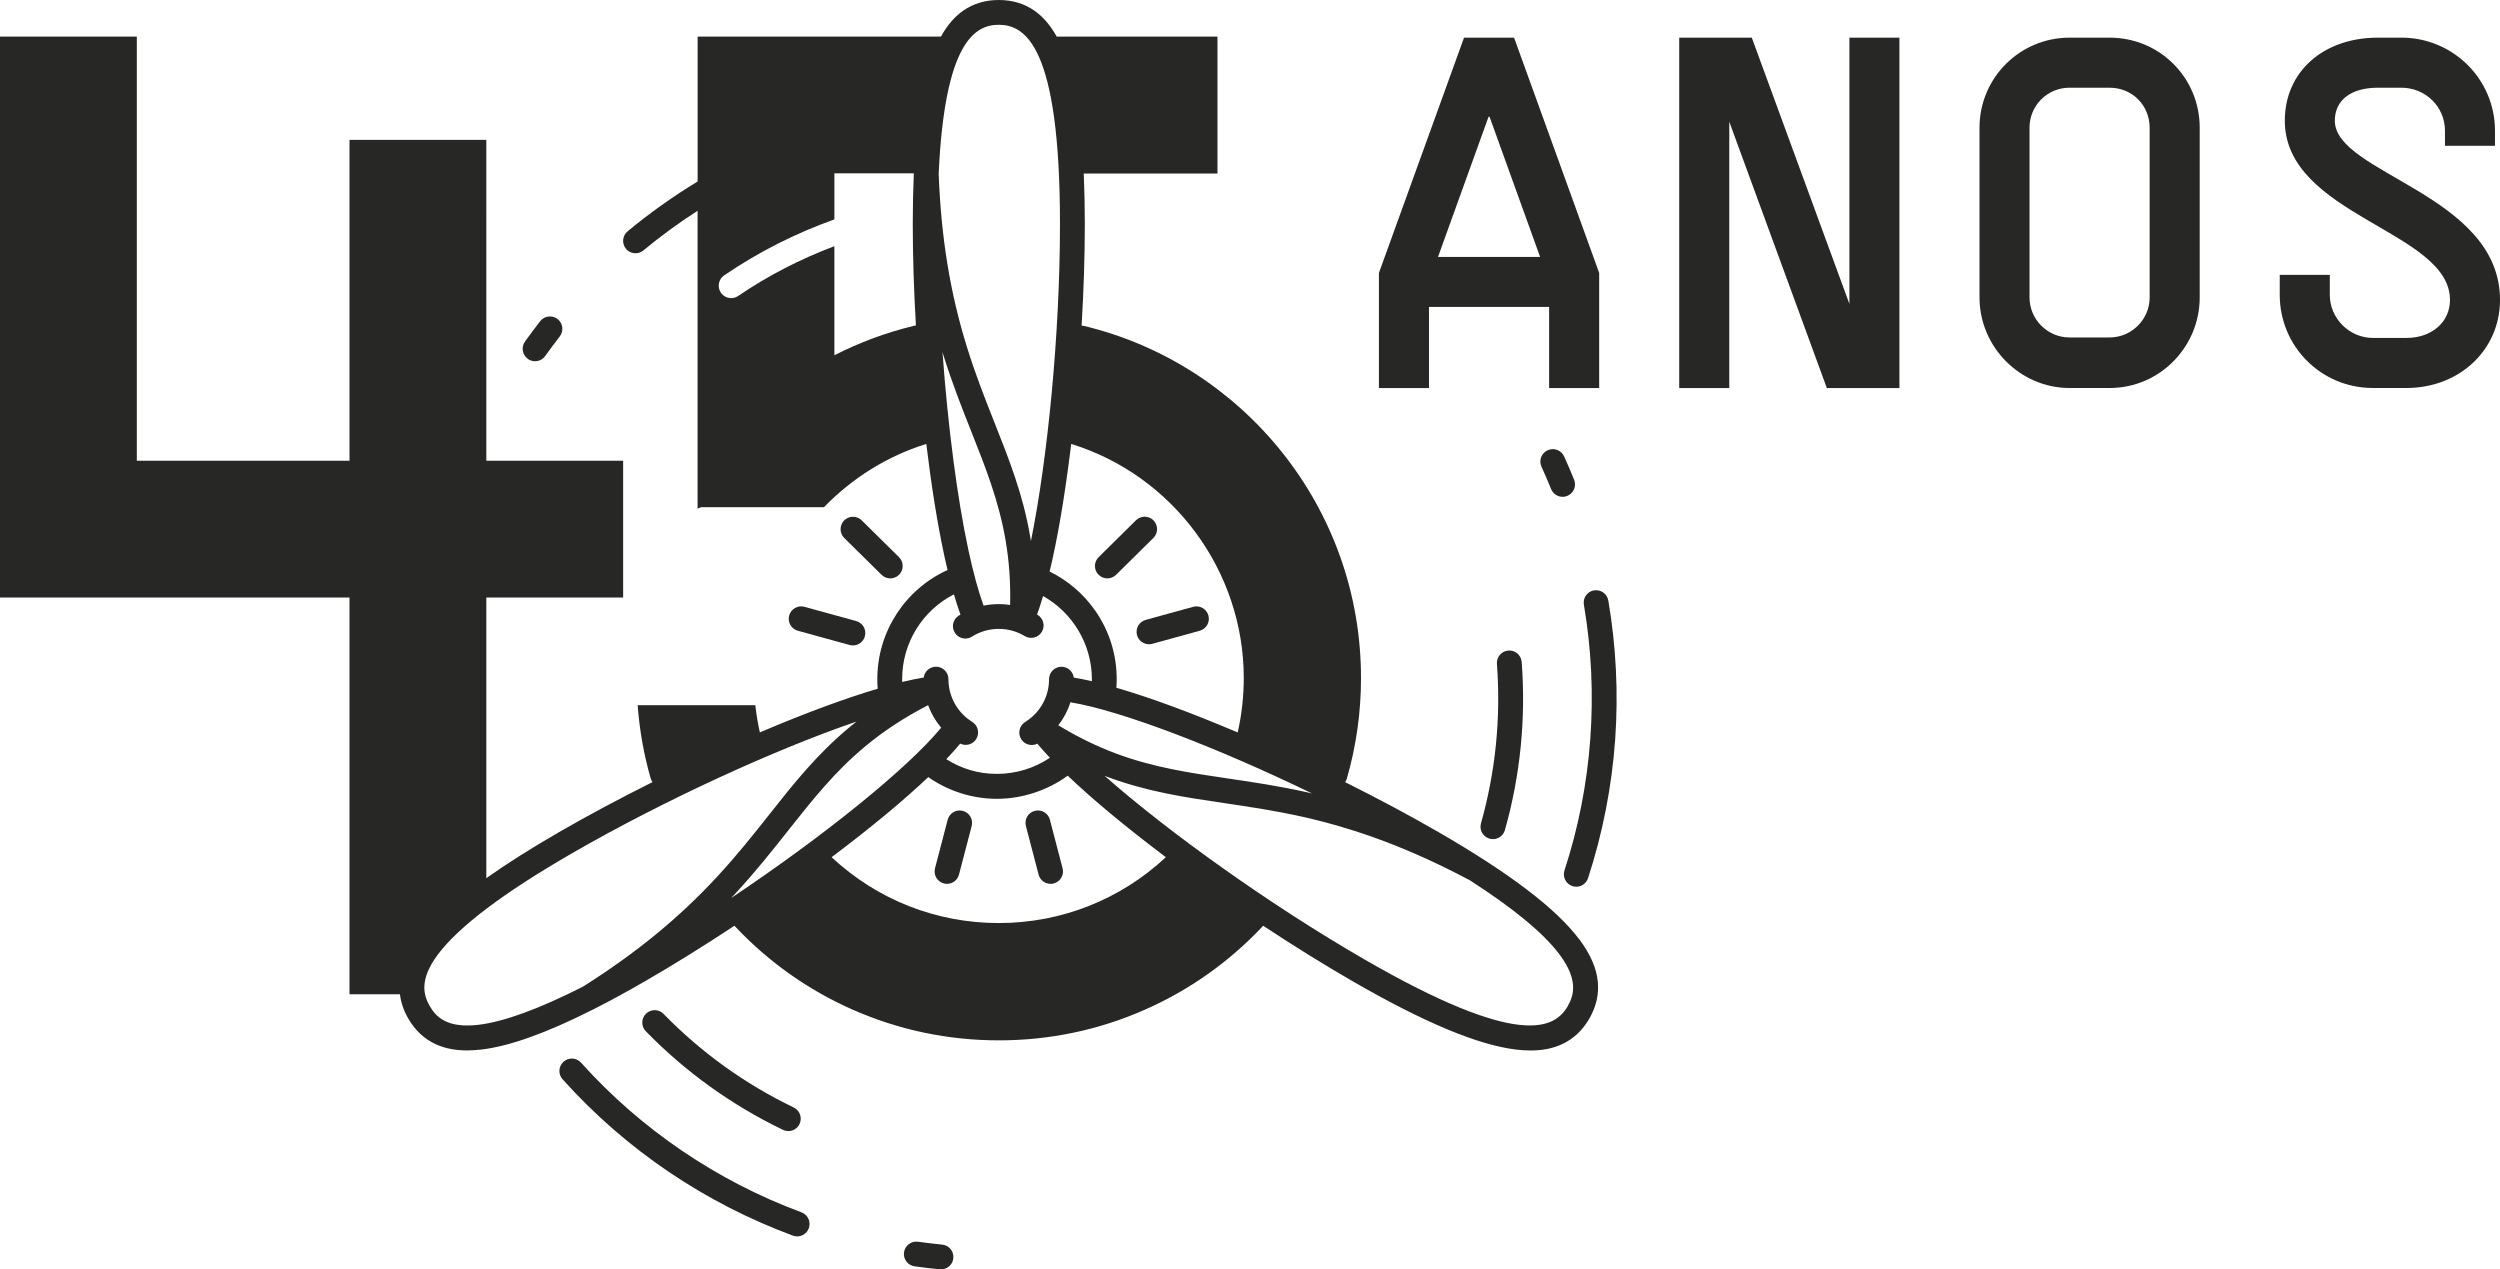 <?xml version="1.0" encoding="UTF-8"?> <svg xmlns="http://www.w3.org/2000/svg" id="Layer_1" data-name="Layer 1" viewBox="0 0 468.88 238.07"><path d="m268.01,57.57h22.53v15.21h9.39v-21.59l-15.96-44.12h-9.39l-15.96,44.12v21.59h9.39v-15.21Zm11.17-35.67h.19l9.48,26.29h-19.15l9.48-26.29Z" style="fill: #272726;"></path><polygon points="346.86 57 328.55 7.06 314.94 7.06 314.94 72.78 324.33 72.78 324.33 22.83 342.63 72.78 356.24 72.78 356.24 7.06 346.86 7.06 346.86 57" style="fill: #272726;"></polygon><path d="m395.66,7.06h-7.51c-9.29,0-16.89,7.51-16.89,16.9v31.82c0,9.29,7.6,16.99,16.89,16.99h7.51c9.39,0,16.9-7.7,16.9-16.99v-31.82c0-9.39-7.51-16.9-16.9-16.9Zm7.51,48.72c0,4.13-3.38,7.51-7.51,7.51h-7.51c-4.13,0-7.51-3.38-7.51-7.51v-31.82c0-4.13,3.29-7.51,7.51-7.51h7.51c4.23,0,7.51,3.29,7.51,7.51v31.82Z" style="fill: #272726;"></path><path d="m437.9,22.65c0-3.85,3-6.2,8.08-6.2h4.41c4.51,0,8.17,3.57,8.17,8.07v2.82h9.38v-2.82c0-9.67-7.88-17.46-17.55-17.46h-4.41c-10.23,0-17.46,6.38-17.46,15.58,0,17.84,30.98,20.65,30.98,33.61,0,4.13-3.38,7.13-8.17,7.13h-6.29c-4.41,0-8.08-3.66-8.08-8.07v-3.76h-9.39v3.76c0,9.67,7.79,17.46,17.46,17.46h6.29c9.95,0,17.56-7.13,17.56-16.52,0-19.81-30.98-23.66-30.98-33.61Z" style="fill: #272726;"></path><path d="m180.58,152.08c-1.24-.32-2.52.42-2.84,1.66l-2.38,9.11c-.32,1.24.42,2.52,1.66,2.84.2.05.39.08.59.08,1.03,0,1.98-.69,2.25-1.74l2.38-9.11c.32-1.24-.42-2.52-1.66-2.84Z" style="fill: #272726;"></path><path d="m213.25,119.12c.28,1.03,1.22,1.71,2.24,1.71.2,0,.41-.03.62-.08l8.9-2.45c1.24-.34,1.97-1.62,1.63-2.86-.34-1.24-1.62-1.97-2.86-1.63l-8.9,2.45c-1.24.34-1.97,1.62-1.63,2.86Z" style="fill: #272726;"></path><path d="m166.97,108.48c.6,0,1.2-.23,1.66-.69.9-.92.89-2.39-.02-3.29l-7-6.91c-.92-.9-2.39-.89-3.29.02-.9.92-.89,2.39.02,3.29l7,6.91c.45.45,1.04.67,1.64.67Z" style="fill: #272726;"></path><path d="m207.68,108.48c.59,0,1.18-.22,1.64-.67l7-6.92c.92-.9.92-2.38.02-3.29-.9-.92-2.38-.92-3.29-.02l-7,6.92c-.92.9-.92,2.38-.02,3.29.46.46,1.06.69,1.66.69Z" style="fill: #272726;"></path><path d="m148.01,115.44c-.34,1.24.39,2.52,1.63,2.86l9.71,2.67c.21.06.41.08.62.08,1.02,0,1.96-.68,2.24-1.71.34-1.24-.39-2.52-1.63-2.86l-9.71-2.67c-1.24-.34-2.52.39-2.86,1.63Z" style="fill: #272726;"></path><path d="m196.91,153.74c-.32-1.24-1.6-1.99-2.84-1.66-1.24.32-1.99,1.6-1.66,2.84l2.38,9.11c.27,1.05,1.22,1.74,2.25,1.74.19,0,.39-.02.59-.08,1.24-.32,1.99-1.6,1.66-2.84l-2.38-9.11Z" style="fill: #272726;"></path><path d="m99,67.32c.41.29.88.43,1.35.43.73,0,1.44-.34,1.9-.98.88-1.23,1.8-2.46,2.73-3.66.79-1.01.61-2.48-.4-3.27-1.01-.79-2.48-.61-3.27.4-.97,1.25-1.93,2.53-2.85,3.82-.75,1.05-.5,2.5.54,3.25Z" style="fill: #272726;"></path><path d="m147.85,212.14c.87,0,1.7-.49,2.1-1.32.56-1.16.07-2.55-1.09-3.11-9.14-4.4-17.35-10.31-24.41-17.55-.9-.92-2.37-.94-3.29-.04-.92.9-.94,2.37-.04,3.29,7.44,7.63,16.09,13.85,25.72,18.49.33.16.67.23,1.01.23Z" style="fill: #272726;"></path><path d="m176.71,233.43c-1.51-.15-3.03-.33-4.53-.54-1.27-.18-2.45.71-2.63,1.98-.18,1.27.71,2.45,1.98,2.63,1.57.22,3.16.41,4.73.56.08,0,.15.01.23.01,1.19,0,2.2-.9,2.31-2.1.12-1.28-.81-2.42-2.09-2.54Z" style="fill: #272726;"></path><path d="m150.33,227.38c-15.83-5.86-30.13-15.57-41.35-28.07-.86-.96-2.33-1.04-3.29-.18-.96.86-1.04,2.33-.18,3.29,5.92,6.6,12.65,12.46,20,17.42,7.21,4.87,15.01,8.87,23.19,11.9.27.1.54.15.81.15.95,0,1.84-.58,2.18-1.52.45-1.21-.17-2.55-1.37-2.99Z" style="fill: #272726;"></path><path d="m279.38,157.29c.21.06.42.09.63.09,1.02,0,1.95-.67,2.24-1.7,2.89-10.25,3.95-20.86,3.15-31.52-.1-1.28-1.22-2.25-2.5-2.15-1.28.1-2.24,1.21-2.15,2.5.76,10.12-.25,20.18-2.99,29.91-.35,1.24.37,2.52,1.61,2.87Z" style="fill: #272726;"></path><path d="m290.26,84.45c-1.17.53-1.69,1.91-1.15,3.08.63,1.38,1.23,2.79,1.8,4.19.37.91,1.24,1.46,2.16,1.46.29,0,.59-.05.87-.17,1.19-.48,1.77-1.84,1.29-3.03-.59-1.47-1.22-2.94-1.88-4.38-.53-1.17-1.91-1.69-3.08-1.15Z" style="fill: #272726;"></path><path d="m298.96,110.72c-1.27.22-2.12,1.42-1.9,2.69,2.84,16.64,1.58,33.87-3.64,49.84-.4,1.22.27,2.54,1.49,2.94.24.08.48.12.72.12.98,0,1.89-.62,2.21-1.61,2.75-8.43,4.46-17.19,5.09-26.04.61-8.68.18-17.43-1.29-26.03-.22-1.27-1.42-2.12-2.69-1.9Z" style="fill: #272726;"></path><path d="m296.23,176.22c-4.34-5.79-13-12.39-26.48-20.18-5.37-3.1-11.32-6.28-17.47-9.35.15-.21.27-.45.34-.71,1.75-6.09,2.64-12.42,2.64-18.81,0-7.82-1.32-15.5-3.92-22.8-2.52-7.06-6.17-13.62-10.86-19.51-4.65-5.83-10.18-10.83-16.44-14.86-6.37-4.1-13.33-7.08-20.68-8.86-.17-.04-.33-.06-.5-.06.39-6.61.6-13.08.6-19.05,0-3.39-.07-6.55-.2-9.49h25.08V6.87h-30.15c-1.16-2.1-2.53-3.69-4.14-4.84-1.91-1.35-4.17-2.03-6.72-2.03s-4.81.68-6.72,2.03c-1.62,1.14-2.98,2.74-4.14,4.84h-45.63v27.17c-4.59,2.78-8.98,5.91-13.13,9.34-.99.82-1.13,2.29-.31,3.28.46.56,1.12.84,1.79.84.52,0,1.05-.18,1.49-.54,3.23-2.68,6.63-5.16,10.15-7.43v55.87l.72-.31v.04h22.98c5.23-5.38,11.75-9.56,19.2-11.87.93,7.71,2.07,14.9,3.37,20.95.2.93.4,1.83.61,2.7-7.96,3.61-13.17,11.59-13.17,20.45,0,.6.02,1.21.07,1.81-6.06,1.8-13.48,4.53-21.79,8.06-.1.04-.21.09-.31.13-.38-1.68-.66-3.39-.85-5.1h-22.07c.35,4.66,1.16,9.25,2.44,13.72.08.26.19.5.34.71-6.15,3.07-12.11,6.25-17.47,9.35-5.3,3.06-9.85,5.94-13.69,8.66v-52.63h25.66v-25.66h-25.66V26.23h-25.66v60.18H25.66V6.87H0v105.2h65.55v74.41h9.46c.19,1.54.7,3.07,1.56,4.55,1.28,2.21,3,3.82,5.12,4.8,1.71.79,3.66,1.18,5.91,1.18.86,0,1.77-.06,2.72-.17,5.27-.63,12.09-3.07,20.67-7.39.16-.06.32-.13.47-.22.02-.02.05-.03.07-.05,2.96-1.5,6.12-3.23,9.5-5.18,5.33-3.08,11.02-6.62,16.72-10.38.04.05.08.1.13.15,6.29,6.67,13.71,11.92,22.06,15.6,8.65,3.81,17.86,5.75,27.39,5.75s18.74-1.93,27.39-5.75c8.35-3.68,15.77-8.93,22.06-15.6.05-.05.09-.1.13-.15,5.7,3.77,11.39,7.3,16.72,10.38,13.48,7.78,23.53,11.98,30.71,12.85.95.11,1.86.17,2.72.17,2.25,0,4.2-.39,5.9-1.18,2.12-.98,3.85-2.59,5.12-4.8,1.28-2.21,1.81-4.51,1.6-6.84-.24-2.59-1.37-5.2-3.44-7.98Zm-50.16-27.41c-.23-.05-.46-.11-.69-.16-5.46-1.23-10.36-1.95-15.1-2.65-7.14-1.05-13.89-2.05-20.88-4.64-3.7-1.38-7.29-3.13-10.91-5.33,1.01-1.3,1.78-2.76,2.27-4.32,9.57,1.59,27.43,8.44,45.32,17.1Zm-12.8-21.64c0,3.44-.38,6.87-1.14,10.2-.1-.04-.21-.09-.31-.13-8.61-3.65-16.26-6.46-22.44-8.25.04-.54.06-1.08.06-1.62,0-4.62-1.39-9.06-4.03-12.84-2.2-3.16-5.14-5.66-8.55-7.34,1.48-6.15,2.81-13.95,3.92-22.92.04-.33.08-.67.12-1.01,19.11,5.9,32.37,23.81,32.37,43.91Zm-61.99-66.03c-5.15,1.25-10.1,3.1-14.79,5.49v-20.46c-6.34,2.4-12.4,5.49-18.05,9.34-.4.27-.86.4-1.31.4-.74,0-1.48-.36-1.93-1.02-.72-1.06-.45-2.51.61-3.24,6.45-4.4,13.39-7.9,20.68-10.5v-8.64h14.9c-.13,2.95-.2,6.1-.2,9.49,0,6.09.21,12.55.59,19.05-.16,0-.32.02-.49.06Zm16.04-56.49c4.93,0,11.48,3.87,11.48,37.37,0,20.35-2.27,43.74-5.45,59.47-.04-.29-.09-.57-.14-.86-1.33-7.84-3.93-14.4-6.68-21.34-1.73-4.38-3.53-8.9-5.14-14.08-3.18-10.19-4.88-20.56-5.34-32.62,1.13-24.82,6.86-27.94,11.28-27.94Zm-10.54,61.44c.05.17.1.34.15.5,1.67,5.34,3.49,9.95,5.26,14.4,2.66,6.71,5.17,13.05,6.42,20.41.66,3.88.94,7.84.84,12.06-.7-.11-1.42-.16-2.14-.16-.96,0-1.91.1-2.84.29-.97-2.66-1.92-6.13-2.83-10.35-2.14-9.94-3.87-23.48-4.87-37.14Zm2.13,45.4c.4,1.38.81,2.64,1.23,3.77-.11.06-.22.13-.33.2-1.09.69-1.41,2.12-.73,3.21.44.7,1.2,1.09,1.97,1.09.42,0,.85-.12,1.24-.36,1.5-.95,3.24-1.45,5.03-1.45s3.41.47,4.87,1.35c1.1.66,2.53.31,3.2-.79.67-1.1.31-2.53-.79-3.2-.03-.02-.07-.04-.1-.06.38-1.05.76-2.2,1.13-3.46,5.56,3.11,9.15,9.09,9.15,15.56,0,.14,0,.27,0,.41-1.21-.28-2.34-.51-3.39-.68-.15-1.14-1.12-2.03-2.31-2.03-1.29,0-2.33,1.04-2.33,2.33,0,3.29-1.68,6.3-4.48,8.03-1.09.68-1.43,2.11-.75,3.21.44.71,1.2,1.1,1.98,1.1.36,0,.71-.08,1.05-.25.69.84,1.48,1.72,2.36,2.65-2.92,1.96-6.36,3.02-9.92,3.02s-6.68-.97-9.51-2.76c.98-1.03,1.85-2,2.61-2.92.33.16.68.24,1.02.24.78,0,1.54-.39,1.98-1.1.68-1.09.35-2.53-.75-3.21-2.79-1.74-4.46-4.74-4.46-8.02,0-1.29-1.04-2.33-2.33-2.33-1.18,0-2.16.88-2.31,2.03-1.23.2-2.58.48-4.04.83,0-.19,0-.38,0-.57,0-6.75,3.82-12.86,9.72-15.86Zm-69.64,73.59c-8.21,4.16-14.75,6.55-19.51,7.12-5.92.71-8.01-1.5-9.16-3.51-1.16-2.01-2.03-4.92,1.54-9.69,3.9-5.21,12.34-11.58,25.08-18.93,17.31-9.99,38.26-19.56,53.42-24.74-.42.33-.84.67-1.25,1.01-6.13,5.07-10.51,10.6-15.14,16.46-2.92,3.69-5.95,7.51-9.62,11.49-7.18,7.79-15.25,14.41-25.36,20.8Zm27.84-16.63c.31-.33.63-.67.94-1.01,3.79-4.11,6.87-8,9.84-11.76,4.48-5.66,8.71-11,14.46-15.76,3.49-2.89,7.33-5.4,11.72-7.66.56,1.54,1.39,2.96,2.45,4.22-6.45,7.81-22.24,20.48-39.42,31.97Zm50.21,4.67c-11.73,0-22.81-4.38-31.35-12.35.1-.08.2-.15.3-.23,7.19-5.42,13.25-10.45,17.83-14.79,3.76,2.63,8.26,4.07,12.89,4.07s9.43-1.53,13.26-4.34c4.61,4.4,10.78,9.53,18.11,15.06.1.08.2.15.3.23-8.54,7.97-19.62,12.35-31.34,12.35Zm106.72,15.58c-2.46,4.27-9.09,8.01-38.1-8.74-17.62-10.17-36.75-23.84-48.78-34.46.2.08.4.15.6.23,7.46,2.77,14.44,3.8,21.83,4.89,4.66.69,9.47,1.4,14.76,2.58,10.44,2.35,20.29,6.07,31,11.73.07.04.15.07.22.1,8.25,5.3,13.93,9.98,16.92,13.98,3.57,4.77,2.7,7.69,1.54,9.69Z" style="fill: #272726;"></path></svg> 
